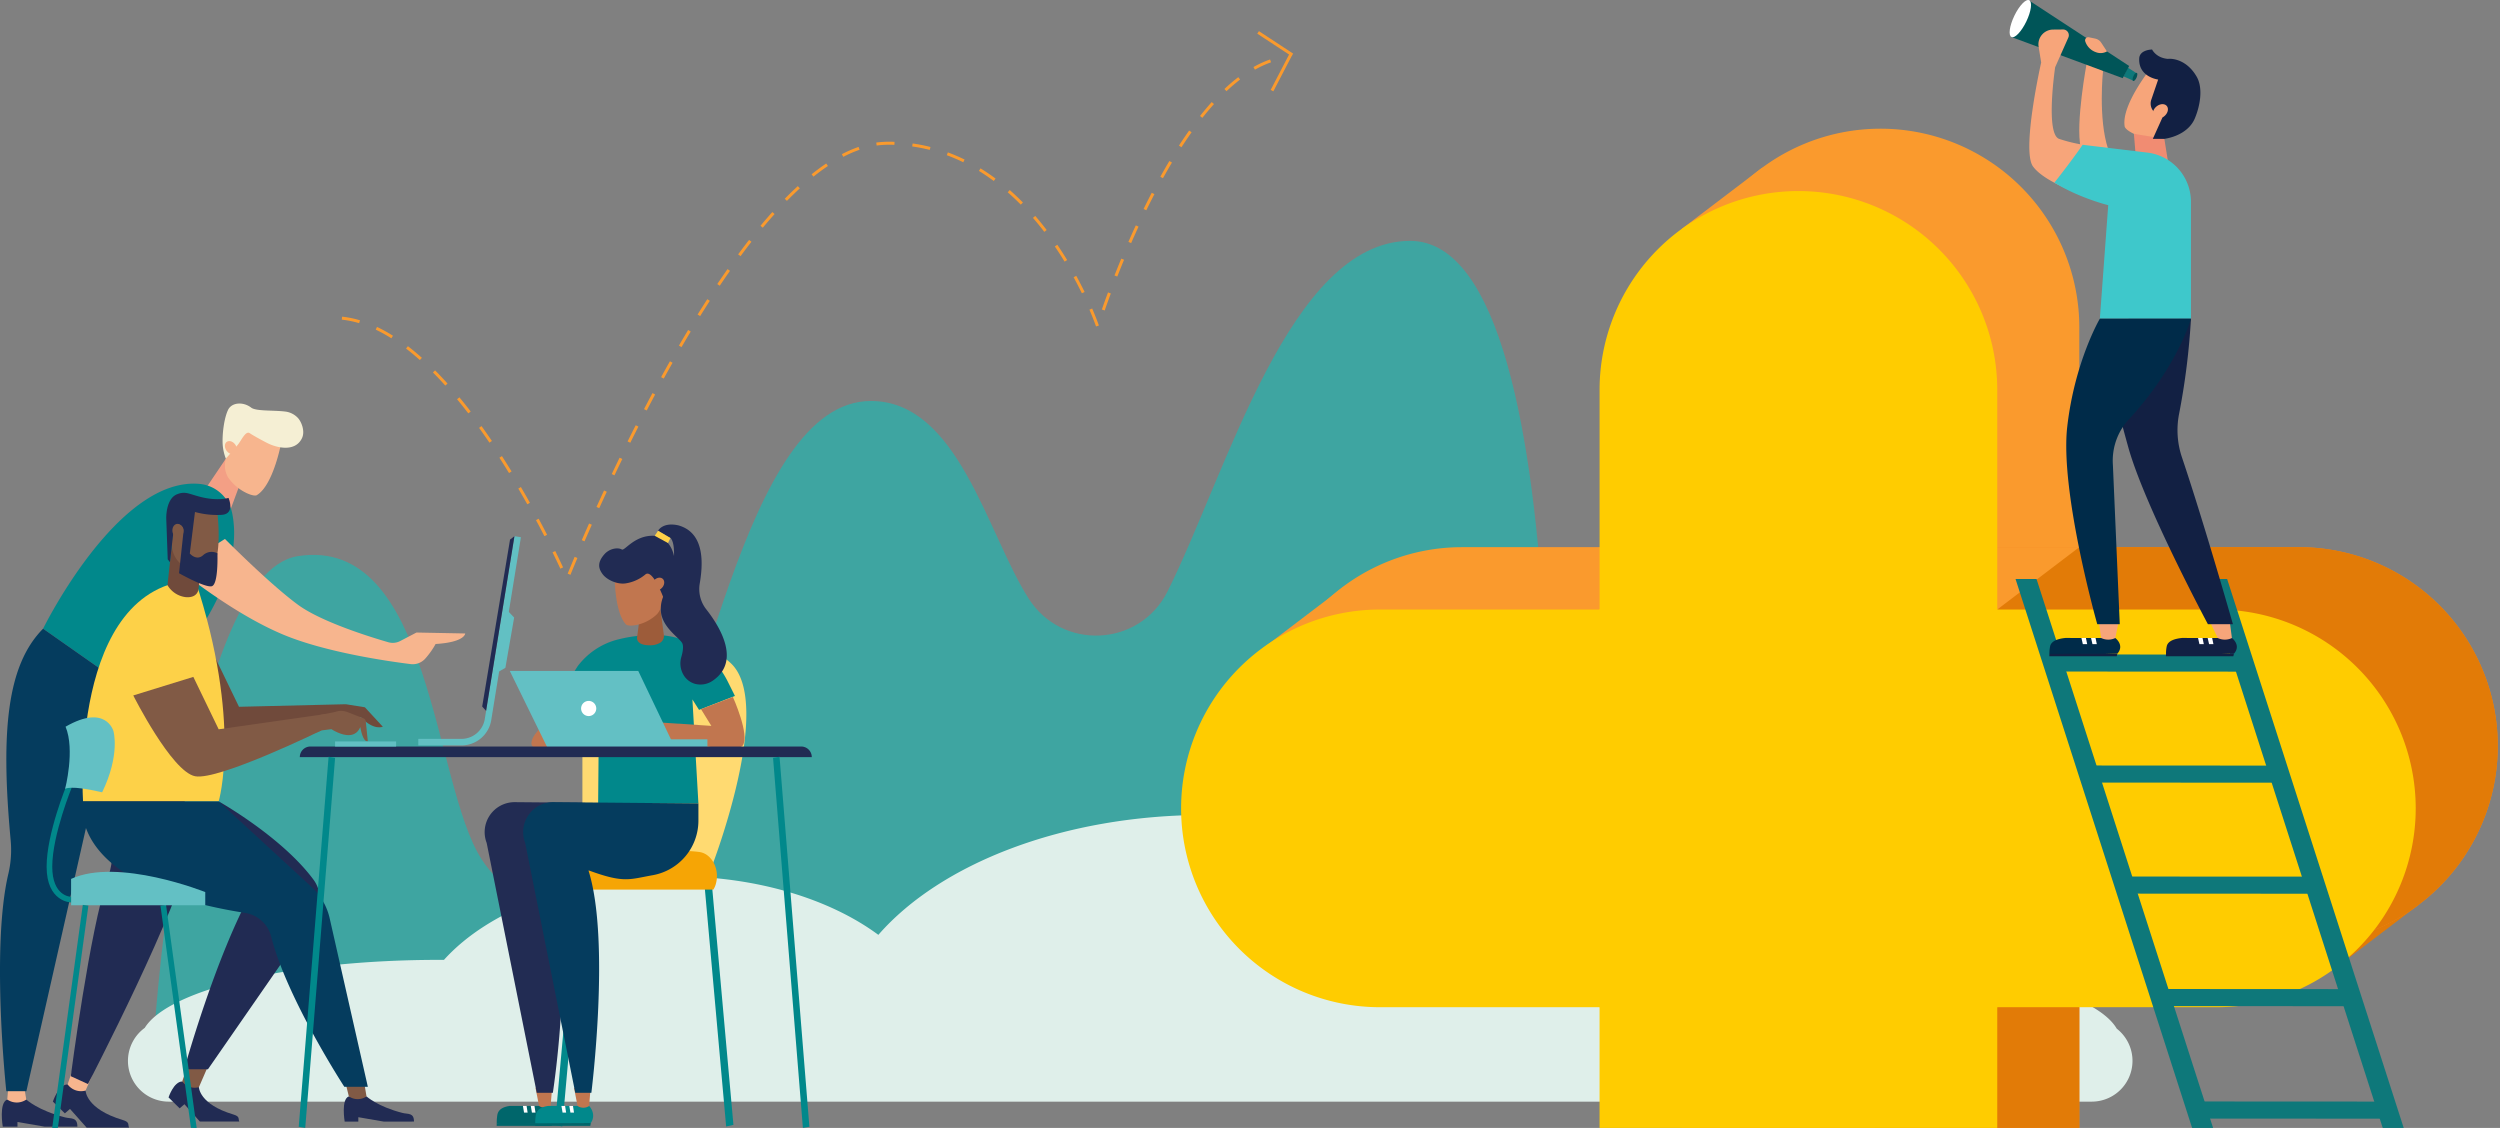 <svg xmlns="http://www.w3.org/2000/svg" xmlns:xlink="http://www.w3.org/1999/xlink" width="1270" height="573" viewBox="0 0 1270 573"><rect x="0" y="0" width="1270" height="573" fill="#808080" stroke="none"/><defs><clipPath id="clip-path"><rect id="Rechteck_1050" data-name="Rechteck 1050" width="483.303" height="276.177" fill="#fa9a2d"></rect></clipPath><clipPath id="clip-path-2"><rect id="Rechteck_479" data-name="Rechteck 479" width="115.424" height="333.38" fill="none"></rect></clipPath><clipPath id="clip-path-3"><rect id="Rechteck_1183" data-name="Rechteck 1183" width="132.951" height="305.804" fill="none"></rect></clipPath><clipPath id="clip-path-4"><rect id="Rechteck_1175" data-name="Rechteck 1175" width="236.325" height="367.819" fill="none"></rect></clipPath><clipPath id="clip-path-5"><rect id="Rechteck_1177" data-name="Rechteck 1177" width="388.706" height="322.635" fill="none"></rect></clipPath><clipPath id="clip-gesundheits-kompass-bw-illu-ueber-uns"><rect width="1270" height="573"></rect></clipPath></defs><g id="gesundheits-kompass-bw-illu-ueber-uns" clip-path="url(#clip-gesundheits-kompass-bw-illu-ueber-uns)"><g id="Gruppe_3969" data-name="Gruppe 3969" transform="translate(-228 -102.691)"><g id="Gruppe_3968" data-name="Gruppe 3968" transform="translate(401.629 118.515)"><rect id="Rechteck_1048" data-name="Rechteck 1048" width="20.803" height="1.529" transform="translate(471.871 29.873) rotate(-62.537)" fill="#fa9a2d"></rect><rect id="Rechteck_1049" data-name="Rechteck 1049" width="1.531" height="20.803" transform="translate(465.076 1.283) rotate(-56.707)" fill="#fa9a2d"></rect><g id="Gruppe_2912" data-name="Gruppe 2912"><g id="Gruppe_2911" data-name="Gruppe 2911" clip-path="url(#clip-path)"><path id="Pfad_4416" data-name="Pfad 4416" d="M116.159,271.195l-1.419-.577c.782-1.919,1.974-4.82,3.543-8.542l1.411.6c-1.565,3.711-2.756,6.608-3.535,8.524m-5.129-3.122c-1.039-2.23-2.372-5.035-3.973-8.3l1.373-.675c1.608,3.273,2.944,6.087,3.986,8.326Zm12.288-13.883-1.4-.608c1.129-2.611,2.367-5.436,3.7-8.45l1.4.621c-1.334,3.01-2.569,5.832-3.7,8.436m-20.389-2.634c-1.318-2.566-2.744-5.29-4.272-8.141l1.347-.724c1.535,2.86,2.966,5.593,4.288,8.165Zm27.855-14.2-1.393-.634q1.829-4.033,3.842-8.377l1.388.643q-2.008,4.334-3.838,8.367m-36.546-2q-2.181-3.893-4.565-7.974l1.321-.774q2.39,4.086,4.579,8Zm44.292-14.7-1.382-.653q1.926-4.065,3.985-8.306l1.376.669q-2.052,4.23-3.979,8.291M84.952,219.5q-2.367-3.861-4.886-7.777l1.287-.829c1.628,2.53,3.279,5.155,4.9,7.8Zm61.608-15.385-1.371-.679q2.018-4.063,4.133-8.228l1.365.693q-2.114,4.155-4.127,8.214M75,204.064c-1.751-2.574-3.52-5.1-5.26-7.521l1.241-.894c1.748,2.427,3.526,4.969,5.284,7.555ZM64.266,189.174c-1.9-2.473-3.821-4.883-5.7-7.162l1.18-.975c1.894,2.294,3.826,4.716,5.737,7.2Zm90.628-1.451-1.357-.707q2.1-4.044,4.3-8.144l1.35.722q-2.185,4.086-4.288,8.129M52.581,175.068c-2.1-2.335-4.216-4.577-6.285-6.661l1.086-1.077c2.086,2.1,4.217,4.361,6.335,6.715Zm110.978-3.556-1.342-.736q2.2-4.017,4.476-8.046l1.334.751q-2.27,4.019-4.468,8.031m-123.89-9.4c-2.346-2.095-4.707-4.058-7.022-5.838l.932-1.214c2.346,1.8,4.736,3.79,7.11,5.91Zm132.915-6.582-1.322-.77q2.314-3.98,4.689-7.937l1.311.787q-2.369,3.946-4.678,7.921m-147.4-4.482a76.8,76.8,0,0,0-7.945-4.4l.655-1.382A78,78,0,0,1,26,149.75Zm357.977-6c-.386-1.1-1.486-4.147-3.37-8.536l1.4-.6c1.9,4.433,3.019,7.515,3.408,8.635ZM8.81,143.373A48.111,48.111,0,0,0,0,141.578l.158-1.521a49.575,49.575,0,0,1,9.093,1.85Zm173.241-3.608-1.3-.806q2.435-3.923,4.924-7.783l1.287.829q-2.481,3.847-4.912,7.76m205.5-2.851-1.443-.5c.858-2.458,1.907-5.382,3.132-8.678l1.434.534c-1.223,3.285-2.266,6.2-3.123,8.649m-11.581-8.733c-1.328-2.725-2.744-5.465-4.205-8.143l1.342-.735c1.475,2.7,2.9,5.46,4.237,8.205Zm-183.957-3.847-1.27-.852q2.585-3.849,5.215-7.595l1.252.88q-2.621,3.73-5.2,7.567m201.946-4.657-1.426-.56c1.067-2.712,2.217-5.572,3.449-8.551l1.414.585c-1.229,2.969-2.376,5.823-3.437,8.527M367.185,112.1c-1.605-2.631-3.273-5.221-4.96-7.7l1.266-.862c1.7,2.5,3.382,5.113,5,7.765ZM202.57,109.317l-1.23-.907c1.861-2.52,3.735-4.99,5.572-7.342l1.206.941c-1.829,2.341-3.694,4.8-5.547,7.309M400.988,102.7l-1.4-.614c1.2-2.745,2.459-5.556,3.775-8.409l1.389.641q-1.969,4.265-3.763,8.381m-44.114-5.719c-1.865-2.445-3.8-4.836-5.758-7.1l1.158-1c1.976,2.291,3.933,4.706,5.817,7.174Zm-143-2.11-1.175-.978c2.011-2.416,4.038-4.765,6.026-6.981l1.138,1.022c-1.974,2.2-3.989,4.537-5.989,6.937m194.816-8.851-1.376-.672c1.373-2.808,2.767-5.578,4.146-8.234l1.357.705c-1.373,2.646-2.762,5.4-4.127,8.2m-63.761-2.865c-2.162-2.2-4.395-4.308-6.634-6.273l1.01-1.151c2.265,1.989,4.525,4.126,6.715,6.351Zm-118.8-1.907-1.093-1.073c2.213-2.259,4.442-4.419,6.628-6.424l1.034,1.128c-2.165,1.985-4.375,4.129-6.569,6.369M331.205,71.139c-2.467-1.838-5-3.559-7.537-5.119l.8-1.3c2.571,1.582,5.145,3.33,7.65,5.192Zm85.95-1.411-1.339-.742c1.526-2.75,3.073-5.442,4.6-8l1.314.783c-1.518,2.543-3.057,5.221-4.574,7.957m-177.538-.8-.956-1.194c2.5-2,5-3.844,7.442-5.48l.851,1.272c-2.406,1.611-4.874,3.429-7.336,5.4m76.088-7.3a89.328,89.328,0,0,0-8.355-3.584l.529-1.437a91.279,91.279,0,0,1,8.5,3.645Zm-60.956-2.753-.705-1.357a63.336,63.336,0,0,1,8.482-3.685l.5,1.446a62,62,0,0,0-8.277,3.6m43.928-3.527a85.6,85.6,0,0,0-8.906-1.758l.214-1.515a87.046,87.046,0,0,1,9.068,1.79Zm127.887-1.363-1.285-.831c1.715-2.649,3.454-5.22,5.172-7.642l1.25.884c-1.706,2.406-3.435,4.958-5.137,7.589m-154.847-.855-.217-1.513a51.038,51.038,0,0,1,9.284-.367l-.058,1.529a49.8,49.8,0,0,0-9.009.352M437.184,39.062l-1.2-.949c1.966-2.488,3.966-4.866,5.948-7.07l1.139,1.024c-1.96,2.181-3.94,4.533-5.885,6.995M449.43,25.525l-1.053-1.113a89.9,89.9,0,0,1,7.036-6.017l.929,1.215a88.027,88.027,0,0,0-6.912,5.914m14.453-10.937-.753-1.331A51.583,51.583,0,0,1,471.573,9.4l.5,1.446a50.051,50.051,0,0,0-8.193,3.746" transform="translate(0 4.982)" fill="#fa9a2d"></path></g></g></g></g><path id="Pfad_5597" data-name="Pfad 5597" d="M0,400.664H705.668S729.706-.56,637.631,0c-61.07.373-92.74,117.435-122.993,178.027-14.155,28.347-53.672,30.322-70.666,3.582-21.147-33.276-35.761-100.264-80.063-100.264-64.871,0-85.975,169.847-121.46,230.728-18.542,31.816-56.335,32.947-76.329,2.021-24.689-38.189-25.3-164.621-93.335-153.927C15.641,169.151,0,400.664,0,400.664" transform="translate(78.504 122.359)" fill="#3ea5a1"></path><path id="Pfad_5052" data-name="Pfad 5052" d="M1010.307,108.559C998.81,88.751,936.082,73.61,860.4,73.61q-4.087,0-8.12.059c-22.755-25.327-66.8-42.51-117.452-42.51a210.155,210.155,0,0,0-49.571,5.8C650.926,14.245,601.794,0,547.184,0,475.265,0,412.8,24.671,381.205,60.907c-24.56-18.16-61.686-29.748-103.268-29.748-50.622,0-94.647,17.163-117.414,42.466-.784,0-1.56-.015-2.347-.015C83,73.61,20.627,88.552,8.527,108.164a20.717,20.717,0,0,0,12.226,37.468h976.8a20.716,20.716,0,0,0,12.75-37.073" transform="translate(65 414.001)" fill="#dfefea"></path><g id="Gruppe_4158" data-name="Gruppe 4158" transform="translate(-380 -62.623)"><g id="Gruppe_3122" data-name="Gruppe 3122" transform="translate(17429 946)"><g id="Gruppe_2125" data-name="Gruppe 2125" transform="translate(-16273.757 -611.075)"><path id="Pfad_2356" data-name="Pfad 2356" d="M338.569,426.5l-138.349-37.34L338.569,351.83Z" transform="translate(-200.221 -250.816)" fill="#fff"></path><path id="Pfad_2357" data-name="Pfad 2357" d="M358.289,351.828l138.349,37.334L358.289,426.5Z" transform="translate(-219.94 -250.816)" fill="#fff"></path><path id="Pfad_2358" data-name="Pfad 2358" d="M315.629,374.768l37.335-138.35L390.3,374.768Z" transform="translate(-214.618 -236.419)" fill="#fff"></path><path id="Pfad_2359" data-name="Pfad 2359" d="M390.306,394.488l-37.34,138.35-37.334-138.35Z" transform="translate(-214.618 -256.138)" fill="#fff"></path></g><path id="Pfad_2343" data-name="Pfad 2343" d="M421.272,723.082,462.2,691.959l-86.083-14.112Z" transform="translate(-16495.922 -902.562)" fill="#e27b07"></path><path id="Pfad_2344" data-name="Pfad 2344" d="M331.494,22.594,290.563,53.716l86.083,14.112Z" transform="translate(-16485.248 -820.819)" fill="#fa9a2d"></path><path id="Pfad_2345" data-name="Pfad 2345" d="M88.564,265.879,47.633,297l86.083,14.112Z" transform="translate(-16454.943 -851.169)" fill="#fa9a2d"></path><path id="Pfad_2346" data-name="Pfad 2346" d="M665.133,479.5l40.931-31.123-86.083-14.112Z" transform="translate(-16526.344 -872.174)" fill="#e27b07"></path><path id="Pfad_2347" data-name="Pfad 2347" d="M361.23,0A101.015,101.015,0,0,0,260.217,101.013V212.583H148.647a101.013,101.013,0,0,0,0,202.026H462.239v-313.6A101.015,101.015,0,0,0,361.23,0" transform="translate(-16454.943 -818)" fill="#fa9a2d"></path><path id="Pfad_2348" data-name="Pfad 2348" d="M604.112,242.882h-313.6v313.6a101.013,101.013,0,0,0,202.026,0V444.908H604.1a101.013,101.013,0,1,0,0-202.026" transform="translate(-16485.242 -848.3)" fill="#f4841f"></path><rect id="Rechteck_489" data-name="Rechteck 489" width="202.026" height="202.026" transform="translate(-16194.726 -605.414)" fill="#fa9a2d"></rect><path id="Pfad_2349" data-name="Pfad 2349" d="M386.2,390.308l-138.349-37.34L386.2,315.635Z" transform="translate(-16479.92 -857.376)" fill="#f4841f"></path><path id="Pfad_2350" data-name="Pfad 2350" d="M405.922,315.633l138.349,37.334-138.349,37.34Z" transform="translate(-16499.639 -857.375)" fill="#f4841f"></path><path id="Pfad_2351" data-name="Pfad 2351" d="M363.263,338.573,400.6,200.224l37.337,138.35Z" transform="translate(-16494.316 -842.978)" fill="#f4841f"></path><path id="Pfad_2352" data-name="Pfad 2352" d="M437.939,358.293,400.6,496.642l-37.334-138.35Z" transform="translate(-16494.316 -862.697)" fill="#f4841f"></path><path id="Pfad_2353" data-name="Pfad 2353" d="M616.335,242.882H504.764l-41.691,31.683c0,55.788-115.109,382.926-59.322,382.926A101.013,101.013,0,0,0,504.764,556.479V444.908H616.326a101.013,101.013,0,1,0,0-202.026" transform="translate(-16497.465 -848.3)" fill="#e27b07"></path><path id="Pfad_2354" data-name="Pfad 2354" d="M556.479,279.077h-313.6v313.6a101.013,101.013,0,0,0,202.026,0V481.1H556.471a101.013,101.013,0,1,0,0-202.026" transform="translate(-16479.301 -852.815)" fill="#fc0"></path><path id="Pfad_2355" data-name="Pfad 2355" d="M313.6,36.195A101.016,101.016,0,0,0,212.583,137.208V248.778H101.013a101.013,101.013,0,0,0,0,202.026H414.606v-313.6A101.016,101.016,0,0,0,313.6,36.195" transform="translate(-16449 -822.515)" fill="#fc0"></path><rect id="Rechteck_490" data-name="Rechteck 490" width="202.026" height="202.026" transform="translate(-16236.417 -573.735)" fill="#fc0"></rect></g><g id="Gruppe_3123" data-name="Gruppe 3123" transform="translate(1403.895 356.77)"><path id="Pfad_2267" data-name="Pfad 2267" d="M26.024,0,213.3,582.189H223.96L36.688,0Z" transform="translate(70.809 0)" fill="#0e787a"></path><path id="Pfad_2268" data-name="Pfad 2268" d="M0,0,187.275,582.189h10.66L10.668,0Z" transform="translate(0 0)" fill="#0e787a"></path><path id="Pfad_2269" data-name="Pfad 2269" d="M116.555,40.674v8.681L16.218,49.3,14.5,40.618Z" transform="translate(39.46 110.515)" fill="#0e787a"></path><path id="Pfad_2270" data-name="Pfad 2270" d="M110.98,25.513v8.681L10.643,34.138,8.927,25.457Z" transform="translate(24.291 69.265)" fill="#0e787a"></path><path id="Pfad_2271" data-name="Pfad 2271" d="M106.37,10.352v8.681L6.033,18.977,4.318,10.3Z" transform="translate(11.748 28.015)" fill="#0e787a"></path><path id="Pfad_2272" data-name="Pfad 2272" d="M121.467,56.029V64.71L21.13,64.654l-1.715-8.681Z" transform="translate(52.824 152.295)" fill="#0e787a"></path><path id="Pfad_2273" data-name="Pfad 2273" d="M126.076,71.384v8.681L25.739,80.009l-1.715-8.681Z" transform="translate(65.366 194.075)" fill="#0e787a"></path><path id="Pfad_2274" data-name="Pfad 2274" d="M127.879,87.334l4.056,8.685-100.341-.06-1.712-8.677Z" transform="translate(81.306 237.483)" fill="#0e787a"></path><path id="Pfad_2275" data-name="Pfad 2275" d="M132.935,103.291l4.056,8.681-100.337-.056-1.715-8.681Z" transform="translate(95.062 280.888)" fill="#0e787a"></path><path id="Pfad_2276" data-name="Pfad 2276" d="M137.669,118.886l4.056,8.681-100.337-.056-1.715-8.677Z" transform="translate(107.945 323.331)" fill="#0e787a"></path><path id="Pfad_2277" data-name="Pfad 2277" d="M141.592,134.827l4.056,8.681-100.337-.056L43.6,134.771Z" transform="translate(118.619 366.694)" fill="#0e787a"></path></g><g id="Gruppe_3124" data-name="Gruppe 3124" transform="translate(1400.895 62.623)"><g id="Gruppe_1627" data-name="Gruppe 1627" transform="translate(0 0)" clip-path="url(#clip-path-2)"><path id="Pfad_2213" data-name="Pfad 2213" d="M40.151,107.1l-25.346-.03c-3.366.351-7.128,1.311-7.758,4.225a16.933,16.933,0,0,0-.366,3.865c.9,1.05,34.505-.142,34.505-.142l.148-.121c3.56-4.283-1.183-7.8-1.183-7.8" transform="translate(13.523 217.014)" fill="#002b49"></path><path id="Pfad_2214" data-name="Pfad 2214" d="M6.708,109.839l34.505-.139-.3,1.341H6.659Z" transform="translate(13.497 222.338)" fill="#122043"></path><path id="Pfad_2215" data-name="Pfad 2215" d="M15.947,107.073l-2.282.015.711,3.105h2.213Z" transform="translate(27.695 217.015)" fill="#fff"></path><path id="Pfad_2216" data-name="Pfad 2216" d="M14.33,107.073l-2.282.015.711,3.105h2.213Z" transform="translate(24.418 217.015)" fill="#fff"></path><path id="Pfad_2217" data-name="Pfad 2217" d="M25.1,104.294l-1.74,8.442a8.214,8.214,0,0,1-6.8.163l-.384-.169-1.22-8.436Z" transform="translate(30.317 211.382)" fill="#f7a57a"></path><path id="Pfad_2218" data-name="Pfad 2218" d="M59.726,107.1l-25.349-.03c-3.366.351-7.128,1.311-7.758,4.225a16.933,16.933,0,0,0-.366,3.865c.9,1.05,34.505-.142,34.505-.142l.148-.121c3.56-4.283-1.18-7.8-1.18-7.8" transform="translate(53.191 217.014)" fill="#122043"></path><path id="Pfad_2219" data-name="Pfad 2219" d="M26.28,109.839l34.505-.139-.3,1.341H26.231Z" transform="translate(53.166 222.338)" fill="#122043"></path><path id="Pfad_2220" data-name="Pfad 2220" d="M35.519,107.073l-2.282.015.711,3.105h2.213Z" transform="translate(67.364 217.015)" fill="#fff"></path><path id="Pfad_2221" data-name="Pfad 2221" d="M33.9,107.073l-2.282.015.711,3.105h2.213Z" transform="translate(64.087 217.015)" fill="#fff"></path><path id="Pfad_2222" data-name="Pfad 2222" d="M43.732,104.294l1.1,8.442a8.214,8.214,0,0,1-6.8.163l-.384-.169-4.059-8.436Z" transform="translate(68.084 211.382)" fill="#f7a57a"></path><path id="Pfad_2223" data-name="Pfad 2223" d="M34.961,10.489,55.834,24.1,49.393,40.6c-.091.233-.212.448-.318.675-.457-.03-.917-.054-1.38-.054-.076,0-.148.006-.224.009s-.145-.009-.218-.009c-5.587,0-10.391,3.435-13.306,8.063a27.756,27.756,0,0,1-9.855-2.558c-2.122-1.011-3.971-2.21-4.64-3.517-2.237-11.7,15.509-32.717,15.509-32.717" transform="translate(39.029 21.259)" fill="#f7a57a"></path><path id="Pfad_2224" data-name="Pfad 2224" d="M23.754,14.757S21.2,38.986,26.342,54.414c-2.388,2.073-11.16,11.475-13.917-.711s3.1-43.213,3.1-43.213Z" transform="translate(23.685 21.259)" fill="#f7a57a"></path><path id="Pfad_2225" data-name="Pfad 2225" d="M21.226,11.332l4.909,3.16-1.753,3.665-5.27-2.322Z" transform="translate(38.738 22.968)" fill="#0e787a"></path><path id="Pfad_2226" data-name="Pfad 2226" d="M21.03,13.931c-.493,1.12-.527,2.188-.079,2.388s1.211-.554,1.7-1.674.527-2.191.079-2.388-1.211.554-1.7,1.674" transform="translate(41.825 24.779)" fill="#005558"></path><path id="Pfad_2227" data-name="Pfad 2227" d="M.245,16.22c0-.048-.015-.091-.018-.139A49.056,49.056,0,0,1,4.976,7.557,42.906,42.906,0,0,0,9.537.105L60.254,33.3,56.97,39.5.239,18.532A15.523,15.523,0,0,0,.245,16.22" transform="translate(0.46 0.213)" fill="#005558"></path><path id="Pfad_2228" data-name="Pfad 2228" d="M36.328,25.027l1.825,11.39H22.014L20.855,22.46Z" transform="translate(42.268 45.522)" fill="#f18c72"></path><path id="Pfad_2229" data-name="Pfad 2229" d="M30.226,88.782S11.164,82.71,5.192,74.55,9.326,21.717,9.326,21.717l-1.3-8.039a7.485,7.485,0,0,1,7.319-8.684l5.094-.045a2.915,2.915,0,0,1,2.688,4.1l-6.7,15.07s-5.028,33.833,2.013,36.4a79.285,79.285,0,0,0,17.9,3.714Z" transform="translate(6.694 10.03)" fill="#f7a57a"></path><path id="Pfad_2230" data-name="Pfad 2230" d="M28.661,53.7l4.9-10.875-3.187-2a5.992,5.992,0,0,1-2.485-7.007l3.49-10.249S21.451,22.355,21.75,13.1c0-4.764,6.556-4.791,6.556-4.791s1.961,4.259,8.045,4.764c2.609-.327,9.78.636,14.616,9.077,3.254,5.678,1.828,14.571-1,21.245-2.536,5.981-9.017,9.319-15.437,10.306Z" transform="translate(44.07 16.845)" fill="#122043"></path><path id="Pfad_2231" data-name="Pfad 2231" d="M58.256,53.489a358.852,358.852,0,0,1-6.026,48.317,43.179,43.179,0,0,0,1.486,22.22c11.381,33.815,25.858,84.659,25.858,84.659H66.861s-32.163-60.091-40.45-89.9S16.7,79.513,16.7,79.513l9.864-26.024Z" transform="translate(33.856 108.411)" fill="#122043"></path><path id="Pfad_2232" data-name="Pfad 2232" d="M31.569,19.186c.584,1.713-.6,3.98-2.636,5.064s-4.171.575-4.755-1.138.6-3.98,2.639-5.064,4.168-.575,4.752,1.138" transform="translate(48.701 35.423)" fill="#f7a57a"></path><path id="Pfad_2233" data-name="Pfad 2233" d="M30.6,112.655H76.88V53.275A25.191,25.191,0,0,0,54.028,28.192L21.844,24.3S18.057,30.09,7.515,43.55c12.673,7.83,27.341,11.438,27.341,11.438Z" transform="translate(15.231 49.245)" fill="#3ec8cb"></path><path id="Pfad_2234" data-name="Pfad 2234" d="M72.846,53.489s-6.538,23.657-30.655,50.175a31,31,0,0,0-9,24.111l3.493,80.909H25.247S6.217,141.5,10,108.374s16.56-54.885,16.56-54.885Z" transform="translate(19.265 108.411)" fill="#002b49"></path><path id="Pfad_2235" data-name="Pfad 2235" d="M8.472,10.93c-2.491,5.164-5.866,8.7-7.543,7.888S-.09,13.167,2.4,8,8.267-.693,9.943.115,10.96,5.766,8.472,10.93" transform="translate(0 0)" fill="#fff"></path><path id="Pfad_2236" data-name="Pfad 2236" d="M23.773,13.478l-.43.206a6.463,6.463,0,0,1-4.828.3l-.285-.1A8.615,8.615,0,0,1,12.74,8.327a1.6,1.6,0,0,1,1.852-2.049L17.8,6.95a4.839,4.839,0,0,1,3.045,2.073Z" transform="translate(25.667 12.652)" fill="#f7a57a"></path></g></g></g><g id="Gruppe_3961" data-name="Gruppe 3961" transform="translate(8272 19887.758)"><g id="Gruppe_3091" data-name="Gruppe 3091" transform="translate(-8025.81 -19621.297)"><g id="Gruppe_3059" data-name="Gruppe 3059" transform="translate(0 0)" clip-path="url(#clip-path-3)"><path id="Pfad_4754" data-name="Pfad 4754" d="M55.97,1373.806l-20.727-.033c-2.751.384-5.827,1.429-6.343,4.614a24.5,24.5,0,0,0-.3,4.216c.733,1.15,28.216-.153,28.216-.153l.12-.132c2.911-4.677-.967-8.512-.967-8.512" transform="translate(-22.447 -1078.429)" fill="#00666b"></path><path id="Pfad_4755" data-name="Pfad 4755" d="M28.481,1414.283l28.216-.153-.244,1.466H28.441Z" transform="translate(-22.326 -1110.11)" fill="#00666b"></path><path id="Pfad_4756" data-name="Pfad 4756" d="M110.954,1373.772l-1.866.017.581,3.391h1.81Z" transform="translate(-85.635 -1078.429)" fill="#fff"></path><path id="Pfad_4757" data-name="Pfad 4757" d="M92.34,1373.772l-1.866.017.581,3.391h1.81Z" transform="translate(-71.023 -1078.429)" fill="#fff"></path><path id="Pfad_4758" data-name="Pfad 4758" d="M128.736,1326.26l-.847,10.247a5.215,5.215,0,0,1-5.557.176l-.315-.185-1.808-9.207Z" transform="translate(-94.366 -1041.131)" fill="#c1764f"></path><path id="Pfad_4759" data-name="Pfad 4759" d="M89.043,656.651v8.664A28.163,28.163,0,0,1,65.894,693.09c-12.092,2.146-17.124,2.314-35.218-4.352,17.148,29.587,3.986,114.9,3.986,114.9H26.487L1.039,676.709A15.228,15.228,0,0,1,15.36,655.991Z" transform="translate(0 -514.961)" fill="#222c53"></path><path id="Pfad_4760" data-name="Pfad 4760" d="M169.951,977.264l-3.7-.829L177.1,855.35l3.7.829Z" transform="translate(-130.509 -671.46)" fill="#01888b"></path><path id="Pfad_4761" data-name="Pfad 4761" d="M296.866,395.832s31.626-81.921,9.731-102.905c-13-12.458-37.2-10.648-54.713-7.121a25.909,25.909,0,0,0-20.847,25.38v83.746Z" transform="translate(-181.367 -222.314)" fill="#ffda71"></path><path id="Pfad_4762" data-name="Pfad 4762" d="M195.053,277.008a36.932,36.932,0,0,1,19.061-13.2A72.542,72.542,0,0,1,234.2,261.2q1,0,1.971.03c15.644.473,28.393,9.88,35.3,23.927l3.47,6.962L256.7,299.2l-3.36-5.313,3.047,52.846H205.448l.527-59.409-17.717.313Z" transform="translate(-147.785 -205.042)" fill="#01888b"></path><path id="Pfad_4763" data-name="Pfad 4763" d="M360.982,198.16l-.958,7.229s-.41,3.751,6.29,3.751a10.059,10.059,0,0,0,5.613-1.359,4.053,4.053,0,0,0,1.733-3.941l-2.077-15.563Z" transform="translate(-282.619 -147.799)" fill="#9d5c3a"></path><path id="Pfad_4764" data-name="Pfad 4764" d="M408.745,407.436s8.751,19.377,5,24.69-53.7-5.938-53.7-5.938v-6.563l37.765,2.5-5.259-8.5Z" transform="translate(-282.637 -319.842)" fill="#c1764f"></path><path id="Pfad_4765" data-name="Pfad 4765" d="M122.687,452.578s-12.173,7.9-12.182,13.879S132.8,467.9,132.8,467.9Z" transform="translate(-86.748 -355.279)" fill="#c1764f"></path><path id="Pfad_4766" data-name="Pfad 4766" d="M317.588,117.959c-1.888.331-3.69.383-4.767-.242-7.193-7.5-5.835-32.022-5.835-32.022l20.363-.538,3.845,15.447a13.356,13.356,0,0,1-2.685,11.758,21.427,21.427,0,0,1-10.921,5.6" transform="translate(-240.908 -66.849)" fill="#c1764f"></path><path id="Pfad_4767" data-name="Pfad 4767" d="M273.329,35.919c2.654-2.979,6.852-3.574,8.845-2.411,1.48.864,6.588-7.565,16.716-6.94,6.96.43,16.256,11.222,4.837,32.625-.756-2.388-5.933-15.554-9.447-13.118a20.428,20.428,0,0,1-10.09,4.641c-3.909.658-9.427-1.51-11.79-4.693-1.993-2.684-2.932-5.707.931-10.1" transform="translate(-212.477 -20.83)" fill="#212b53"></path><path id="Pfad_4768" data-name="Pfad 4768" d="M400.357,125.886c-1.3-.827-3.3-.207-4.449,1.383s-1.032,3.55.271,4.376,3.3.208,4.449-1.383,1.032-3.55-.271-4.376" transform="translate(-310.171 -98.534)" fill="#c1764f"></path><path id="Pfad_4769" data-name="Pfad 4769" d="M409.776,3.154s2.3-4.479,10.2-2.766c14.22,3.869,12.44,20.914,10.976,29.622a16.61,16.61,0,0,0,3.3,13.037c7.039,8.965,17.528,26.223,3.592,36.083a10.978,10.978,0,0,1-9.089,1.852,9.9,9.9,0,0,1-6.127-4.746,11.522,11.522,0,0,1-1.007-9c.66-2.294,1.289-5.441.389-7.048-1.517-2.709-10.223-8-10.789-16.2s4.637-11.355,5.909-20c2.24-15.218-1.072-17.137-1.072-17.137Z" transform="translate(-321.679 0.002)" fill="#212b53"></path><path id="Pfad_4770" data-name="Pfad 4770" d="M408.682,20.932l-6.743-3.671,1.685-2.582,6.282,3.7Z" transform="translate(-315.527 -11.523)" fill="#ffd147"></path><path id="Pfad_4771" data-name="Pfad 4771" d="M531.084,977.264l3.7-.829L523.936,855.35l-3.7.829Z" transform="translate(-408.393 -671.46)" fill="#01888b"></path><path id="Pfad_4772" data-name="Pfad 4772" d="M286.335,791.069h-69.6c0-4.65,2.527-8.7,6.129-9.795,12.677-3.864,38.353-11.892,56.464-9.278,6,.867,10.175,8.3,8.431,15.561a10.513,10.513,0,0,1-1.425,3.512" transform="translate(-170.141 -605.624)" fill="#f6a505"></path><path id="Pfad_4773" data-name="Pfad 4773" d="M146.966,1373.806l-20.727-.033c-2.751.384-5.827,1.429-6.343,4.614a24.5,24.5,0,0,0-.3,4.216c.733,1.15,28.216-.153,28.216-.153l.12-.132c2.911-4.677-.967-8.512-.967-8.512" transform="translate(-93.88 -1078.429)" fill="#01888b"></path><path id="Pfad_4774" data-name="Pfad 4774" d="M119.477,1414.283l28.216-.153-.244,1.466H119.436Z" transform="translate(-93.759 -1110.11)" fill="#00666b"></path><path id="Pfad_4775" data-name="Pfad 4775" d="M201.95,1373.772l-1.866.017.581,3.391h1.81Z" transform="translate(-157.068 -1078.429)" fill="#fff"></path><path id="Pfad_4776" data-name="Pfad 4776" d="M183.336,1373.772l-1.866.017.581,3.391h1.81Z" transform="translate(-142.456 -1078.429)" fill="#fff"></path><path id="Pfad_4777" data-name="Pfad 4777" d="M219.732,1326.26l-.848,10.247a5.215,5.215,0,0,1-5.557.176l-.315-.185-1.808-9.207Z" transform="translate(-165.799 -1041.131)" fill="#c1764f"></path><path id="Pfad_4778" data-name="Pfad 4778" d="M180.039,656.651v8.664A28.163,28.163,0,0,1,156.89,693.09c-12.092,2.146-14.639,4.188-32.732-2.478,11.3,35.423,1.5,113.028,1.5,113.028h-8.175L92.035,676.709a15.228,15.228,0,0,1,14.322-20.717Z" transform="translate(-71.433 -514.961)" fill="#053c5e"></path><path id="Pfad_4779" data-name="Pfad 4779" d="M124.677,345.877H59.412l19.309,39.39H143.5Z" transform="translate(-46.639 -271.517)" fill="#63c0c4"></path><rect id="Rechteck_1182" data-name="Rechteck 1182" width="48.909" height="4.634" transform="translate(64.267 109.116)" fill="#63c0c4"></rect><path id="Pfad_4780" data-name="Pfad 4780" d="M235.664,420.628a3.848,3.848,0,1,0-3.848,3.848,3.848,3.848,0,0,0,3.848-3.848" transform="translate(-178.958 -327.177)" fill="#fff"></path></g></g><g id="Gruppe_3089" data-name="Gruppe 3089" transform="translate(-8272 -19682.758)"><path id="Pfad_4664" data-name="Pfad 4664" d="M489.812,142.855l-5.586,15.079-15.69-6.94,14.006-20.753Z" transform="translate(-367.807 -102.241)" fill="#f39f85"></path><g id="Gruppe_3045" data-name="Gruppe 3045" transform="translate(0 0)"><g id="Gruppe_3044" data-name="Gruppe 3044" clip-path="url(#clip-path-4)"><path id="Pfad_4665" data-name="Pfad 4665" d="M542.633,85.973c1.812.827,3.6,1.373,4.814,1.091C556.284,82.095,560.326,59,560.326,59l-6.54-7.513-13.677,1.395-7.242,13.256a12.244,12.244,0,0,0,.092,11.639,23.9,23.9,0,0,0,9.674,8.2" transform="translate(-417.188 -40.415)" fill="#f7b58e"></path><path id="Pfad_4666" data-name="Pfad 4666" d="M533.659,20.951c1.692-1.994,3.968-7.392,6.1-5.876,1.555,1.106,7.231,4.186,9.18,5.142,4.646,2.279,13.818,4.523,17.286-2.546,1.733-3.534-.2-8.263-1.927-10.234a10.489,10.489,0,0,0-6.676-3.38c-5.992-.722-14.712-.1-17.151-1.975-4.1-3.147-9.953-2.705-11.786,1.194-1.958,4.165-2.851,11.436-2.756,16.38A24.19,24.19,0,0,0,527.59,28Z" transform="translate(-412.855 -0.001)" fill="#f5efd4"></path><path id="Pfad_4667" data-name="Pfad 4667" d="M532.989,88.779c1.484-.406,3.337.717,4.138,2.51s.249,3.575-1.234,3.981-3.337-.717-4.139-2.51-.249-3.575,1.235-3.981" transform="translate(-417.145 -69.627)" fill="#f7b58e"></path><path id="Pfad_4668" data-name="Pfad 4668" d="M141.557,1611.974s.04,9.323,18.767,14.92c3.841,1.148,2.592,2.285,3.313,3.9H142.086l-8.438-9.486-2.624,2.255-6.084-5.978s2.841-8.651,7.474-8.727l9.143,3.116" transform="translate(-98.08 -1262.975)" fill="#212b53"></path><path id="Pfad_4669" data-name="Pfad 4669" d="M172.349,1573.588l-3.5,8.073a8.446,8.446,0,0,1-8.757-2.66l-.386-.456,2.829-8.3Z" transform="translate(-125.37 -1232.661)" fill="#f7b58e"></path><path id="Pfad_4670" data-name="Pfad 4670" d="M181.879,189.462c-41.744-4.589-80.071,73.5-80.071,73.5l50.455,35.416s54.471-49.865,45.634-93.957a18.7,18.7,0,0,0-16.018-14.958" transform="translate(-79.921 -148.578)" fill="#01888b"></path><path id="Pfad_4671" data-name="Pfad 4671" d="M16.667,1644.633s6.007,5.571,19.7,9.06c3.015.768,6.266-.258,6.266,4.716H26.016l-13.823-2.39v2.39H4.726s-2.079-12.21,2.282-13.776Z" transform="translate(-3.321 -1291.059)" fill="#212b53"></path><path id="Pfad_4672" data-name="Pfad 4672" d="M25.34,1603.837l1.469,8.771a8.446,8.446,0,0,1-9.147.307l-.513-.307.743-8.771Z" transform="translate(-13.462 -1259.033)" fill="#f7b58e"></path><path id="Pfad_4673" data-name="Pfad 4673" d="M170.422,645.574s27.654,50.213,24.016,76.775S142.769,841.48,142.769,841.48l-8.732-4s9.705-74.621,18.7-100.405c2.127-6.095,3.377-12.446.555-18.253C140.727,692.957,124.94,650.3,124.94,650.3l25.5-18.755Z" transform="translate(-98.08 -495.775)" fill="#212b53"></path><path id="Pfad_4674" data-name="Pfad 4674" d="M443.98,319.926s22.59,22.8,37.145,33.475c11.88,8.712,37.011,16.454,45.847,19.005a8.131,8.131,0,0,0,6.022-.611l8.289-4.325,24.743.485s0,4.427-15.04,5.337a39.536,39.536,0,0,1-5.337,7.519,8.515,8.515,0,0,1-7.366,2.693c-11.146-1.382-43.318-5.965-64.921-15.063C446.867,357.283,420,334.966,420,334.966Z" transform="translate(-329.702 -251.146)" fill="#f7b58e"></path><path id="Pfad_4675" data-name="Pfad 4675" d="M60.462,559.128,13.4,767.01H3.209S-4.7,693.941,4.315,656.265A52.859,52.859,0,0,0,5.382,639.14C.321,584.2,3.519,550.588,21.887,532.052Z" transform="translate(0 -417.668)" fill="#053c5e"></path></g></g></g><g id="Gruppe_3090" data-name="Gruppe 3090" transform="translate(-8248.321 -19637.418)"><path id="Pfad_4676" data-name="Pfad 4676" d="M1068.9,274.5l4.169,4.34L1068.62,304.4l-4.228,2.431Z" transform="translate(-835.561 -215.483)" fill="#62c0c3"></path><g id="Gruppe_3048" data-name="Gruppe 3048" transform="translate(0 0)"><g id="Gruppe_3047" data-name="Gruppe 3047" clip-path="url(#clip-path-5)"><path id="Pfad_4677" data-name="Pfad 4677" d="M252.749,391.2s19.541,38.834,31.463,41.053S350.39,414.84,350.39,414.84V407.1l-54.255,1.3-12.873-26.629Z" transform="translate(-198.411 -299.692)" fill="#704a3b"></path><path id="Pfad_4678" data-name="Pfad 4678" d="M142.134,205.642C77.862,208.9,85.151,318.188,85.151,318.188h68.906s12.015-39.944-11.923-112.546" transform="translate(-66.649 -161.431)" fill="#fdd148"></path><path id="Pfad_4679" data-name="Pfad 4679" d="M303.537,1393.886s.037,8.658,17.428,13.855c3.568,1.066,2.407,2.121,3.077,3.622H304.029l-7.836-8.81-2.437,2.094-5.651-5.551s2.639-8.033,6.941-8.1l8.49,2.894" transform="translate(-226.167 -1091.947)" fill="#212b53"></path><path id="Pfad_4680" data-name="Pfad 4680" d="M333.481,1355.133l-4.6,10.6a7.843,7.843,0,0,1-8.131-2.471l-.359-.423,2.627-7.709Z" transform="translate(-251.511 -1063.797)" fill="#815a45"></path><path id="Pfad_4681" data-name="Pfad 4681" d="M287.779,124.091,285.6,144.329a12.47,12.47,0,0,0,9.056,6.066c6.18.666,6.66-3.789,6.66-3.789l1.422-13.185-8.889-3.369Z" transform="translate(-224.197 -97.413)" fill="#704a3b"></path><path id="Pfad_4682" data-name="Pfad 4682" d="M311,65.215c1.909.148,3.705.026,4.716-.7,6.431-8.153,2.723-32.4,2.723-32.4l-20.3,1.422L295.8,49.267A13.34,13.34,0,0,0,299.6,60.7,21.4,21.4,0,0,0,311,65.215" transform="translate(-232.096 -25.212)" fill="#815a45"></path><path id="Pfad_4683" data-name="Pfad 4683" d="M297.276,9.75a42.845,42.845,0,0,0,13.564,1.463c7.086-.486,3.464-8.629,3.464-8.629s-5.4,1.794-14.4-.544C293.83.463,292.3-.914,288.116.769c-5.685,2.287-5.435,12.147-5.435,12.147l.748,20.883,1.135,1.452s1.567-13.53,2.016-17.692c1.367-1.77,2.628-1.634,3.547-1.056a3.129,3.129,0,0,1,1.345,3l-2.3,21.349s12.963,7.327,16.539,6.639,2.968-16.758,2.968-16.758a6.388,6.388,0,0,0-7.266.967c-3.432,3.1-6.764-.869-6.764-.869Z" transform="translate(-221.907 0.001)" fill="#212b53"></path><path id="Pfad_4684" data-name="Pfad 4684" d="M299.849,73.4c1.541.038,2.851,1.658,2.925,3.62s-1.115,3.52-2.656,3.483-2.851-1.659-2.925-3.62,1.115-3.52,2.656-3.482" transform="translate(-233.298 -57.616)" fill="#815a45"></path><path id="Pfad_4685" data-name="Pfad 4685" d="M342.684,729.145s32.045,17.982,48.132,39.721a15.977,15.977,0,0,1,.324,18.623c-23.218,33.466-53.912,77.76-53.912,77.76H325.188s15.9-57.7,35.136-91.723c1.85-12.575-17.64-44.382-17.64-44.382" transform="translate(-255.277 -572.388)" fill="#212b53"></path><path id="Pfad_4686" data-name="Pfad 4686" d="M698.515,499.587l9.7,1.554,9.106,9.864s-4.438,2.151-11.1-4.74c-13.142-.929-9.574-3.291-9.574-3.291Z" transform="translate(-546.536 -392.182)" fill="#704a3b"></path><path id="Pfad_4687" data-name="Pfad 4687" d="M204.764,444.4s19.541,38.834,31.463,41.054,64.049-23.264,64.049-23.264l2.129-8.358L248.15,461.6l-12.873-26.629Z" transform="translate(-160.742 -341.454)" fill="#815a45"></path><path id="Pfad_4688" data-name="Pfad 4688" d="M713.721,1426.238s5.578,5.174,18.3,8.414c2.8.714,5.819-.24,5.819,4.38H722.4l-12.837-2.22v2.22h-6.933s-1.931-11.339,2.119-12.793Z" transform="translate(-551.214 -1119.615)" fill="#212b53"></path><path id="Pfad_4689" data-name="Pfad 4689" d="M714.423,1388.354l1.364,8.145a7.843,7.843,0,0,1-8.494.285l-.476-.285-2.013-8.145Z" transform="translate(-553.28 -1089.876)" fill="#815a45"></path><path id="Pfad_4690" data-name="Pfad 4690" d="M662.657,521.159a2.041,2.041,0,0,0-1.294-2.058l-8.123-3.163a8.762,8.762,0,0,0-6.257-.038l-8.029,1.577-.859,1.441-.568,7.4c1.561-.642,2.474-1.038,2.474-1.038l5.153-.656s11.078,7.487,14.661-1.078c1.492,8.289,3.83,7.272,3.83,7.272Z" transform="translate(-500.467 -404.549)" fill="#815a45"></path><path id="Pfad_4691" data-name="Pfad 4691" d="M84.9,729.145s-10.026,42.18,82.436,56.682a16.207,16.207,0,0,1,13.167,12.1c7.932,31.323,37.123,76.2,37.123,76.2h11.949l-19.382-85.582a31,31,0,0,0-9.23-15.953L153.8,729.145Z" transform="translate(-66.396 -572.388)" fill="#053c5e"></path><path id="Pfad_4692" data-name="Pfad 4692" d="M287.4,1087.016l-15.553-113.3-2.841.389,15.5,112.909Z" transform="translate(-211.172 -764.381)" fill="#01888b"></path><path id="Pfad_4693" data-name="Pfad 4693" d="M125.989,912.583H57.829V899.194c23.908-11,68.16,6.694,68.16,6.694Z" transform="translate(-45.396 -703.051)" fill="#63c0c4"></path><path id="Pfad_4694" data-name="Pfad 4694" d="M12.433,747.356v-2.869c-.381-.005-9.564-.3-9.564-15.3,0-16.262,10.162-40.9,10.266-41.143l-2.651-1.1C10.057,687.972,0,712.359,0,729.187c0,17.961,12.308,18.169,12.433,18.169" transform="translate(0 -539.259)" fill="#01888b"></path><path id="Pfad_4695" data-name="Pfad 4695" d="M62.5,568.718c-16.736-3.918-18.823-1.71-18.823-1.71s5.148-19.8.236-31.619c20.527-11.848,24.325,2.248,24.325,2.248s3.547,11.974-5.738,31.081" transform="translate(-34.284 -416.566)" fill="#63c0c4"></path><path id="Pfad_4696" data-name="Pfad 4696" d="M16.05,1087.016l15.5-112.909-2.841-.389-15.551,113.3Z" transform="translate(-10.327 -764.381)" fill="#01888b"></path><path id="Pfad_4697" data-name="Pfad 4697" d="M858.371,604.892H598.289a5.392,5.392,0,0,1,5.392-5.392h249.3a5.392,5.392,0,0,1,5.392,5.392" transform="translate(-469.665 -470.615)" fill="#212b53"></path><path id="Pfad_4698" data-name="Pfad 4698" d="M599.065,812.224l-3.306-.578L610.924,623.67l3.305.577Z" transform="translate(-467.679 -489.589)" fill="#01888b"></path><path id="Pfad_4699" data-name="Pfad 4699" d="M1731.649,812.224l3.306-.578L1719.79,623.67l-3.3.577Z" transform="translate(-1347.463 -489.589)" fill="#01888b"></path><rect id="Rechteck_1176" data-name="Rechteck 1176" width="30.988" height="2.574" transform="translate(146.551 126.31)" fill="#62c0c3"></rect><path id="Pfad_4700" data-name="Pfad 4700" d="M900.251,208.793H878.273v-3.329h21.978a11.99,11.99,0,0,0,11.831-10.317L927.117,102.5l3.286.533-15.028,92.608a15.321,15.321,0,0,1-15.123,13.152" transform="translate(-689.456 -80.464)" fill="#62c0c3"></path><path id="Pfad_4701" data-name="Pfad 4701" d="M1045.628,102.5l-2.241,1.733-14.147,84.8,1.985,2.219Z" transform="translate(-807.967 -80.463)" fill="#212b53"></path></g></g></g></g></g></svg>